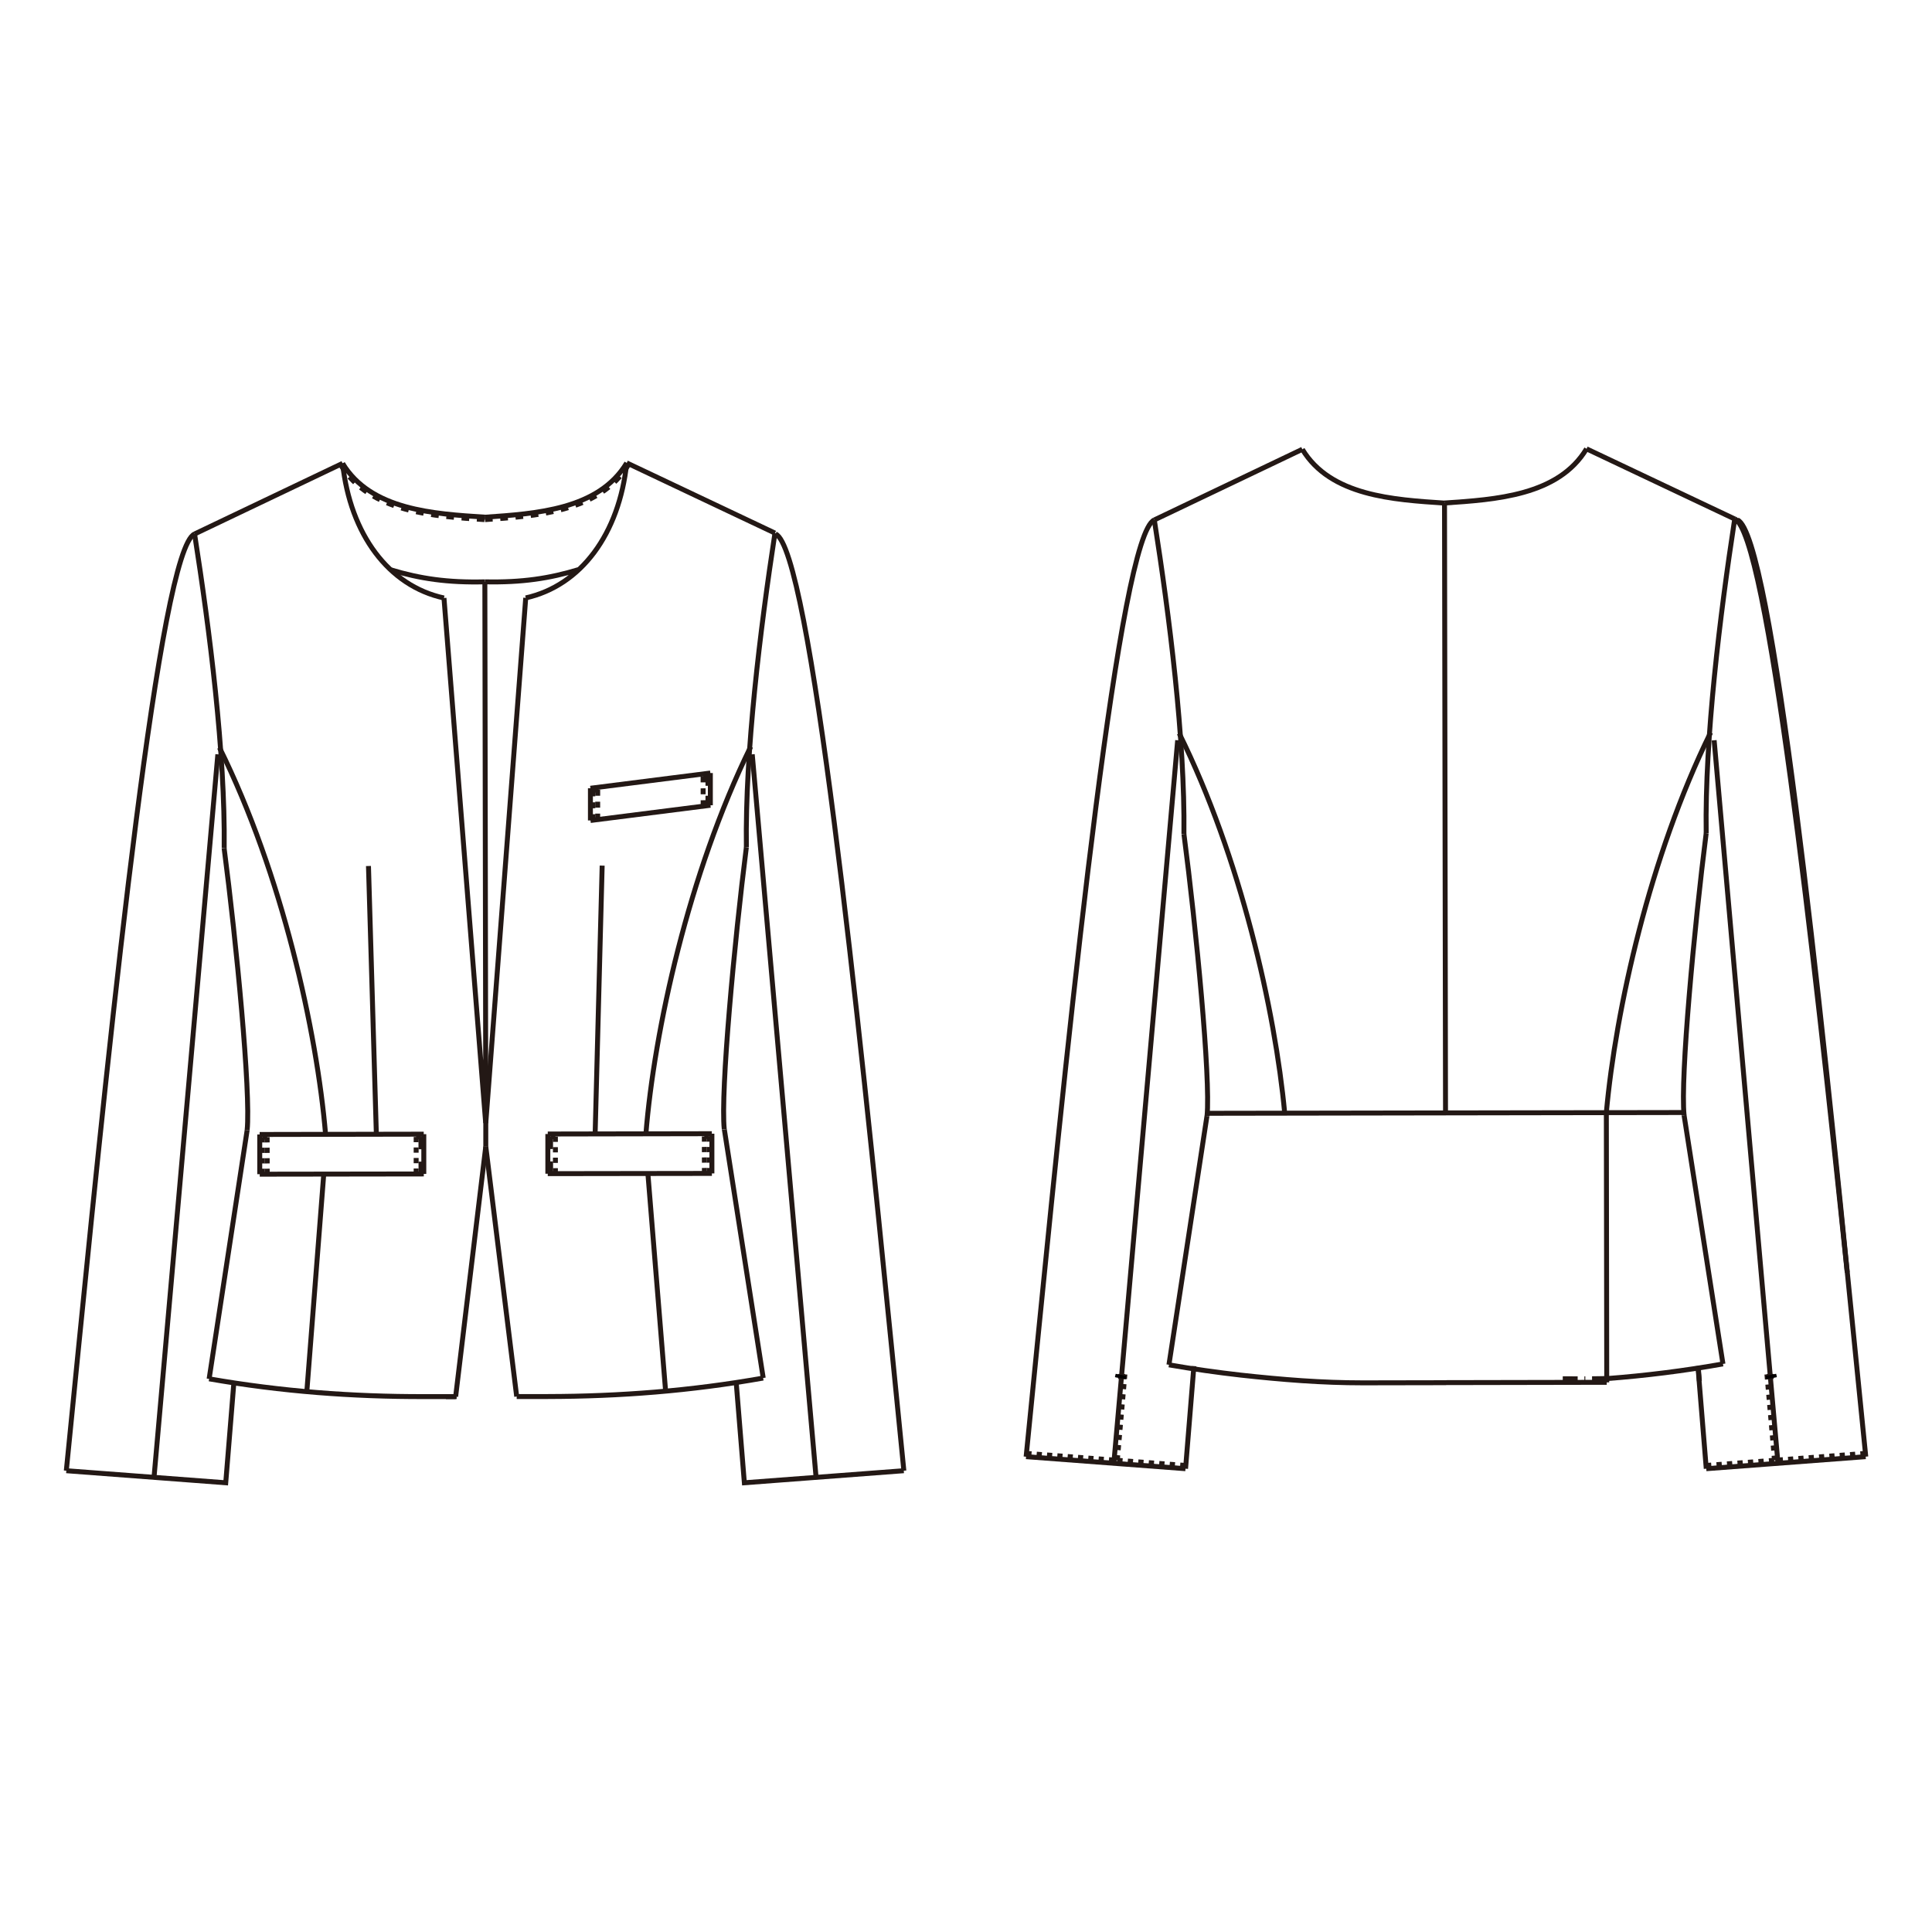 <?xml version="1.0" encoding="UTF-8"?>
<svg id="_レイヤー_1" xmlns="http://www.w3.org/2000/svg" version="1.1" viewBox="0 0 250 250">
  <!-- Generator: Adobe Illustrator 30.0.0, SVG Export Plug-In . SVG Version: 2.1.1 Build 123)  -->
  <defs>
    <style>
      .st0 {
        stroke-dasharray: 1.6 1.6;
      }

      .st0, .st1, .st2, .st3, .st4, .st5, .st6, .st7, .st8, .st9, .st10 {
        fill: none;
      }

      .st0, .st1, .st3, .st4, .st5, .st6, .st7, .st8, .st9, .st10 {
        stroke-miterlimit: 10;
        stroke-width: .64px;
      }

      .st0, .st1, .st3, .st4, .st5, .st6, .st7, .st8, .st10 {
        stroke: #231815;
      }

      .st1 {
        stroke-dasharray: 1.29 1.29;
      }

      .st3 {
        stroke-dasharray: .68 .68;
      }

      .st4 {
        stroke-dasharray: .99 .99;
      }

      .st5 {
        stroke-dasharray: 3.78 .86 .13 .86;
        stroke-dashoffset: 4.65px;
      }

      .st6 {
        stroke-dasharray: .77 .77;
      }

      .st7 {
        stroke-dasharray: .67 .67;
      }

      .st9 {
        stroke: #030000;
      }

      .st10 {
        stroke-dasharray: .66 .66;
      }
    </style>
  </defs>
  <path class="st8" d="M116.96,190.31c-.53-5.33-1.06-10.66-1.59-15.99-4.29-43.05-10.54-103.28-15.01-105.22M95.27,178.95l1.05,12.92,20.63-1.56"/>
  <rect class="st2" x="5" y="56.35" width="115.53" height="139.12"/>
  <path class="st8" d="M83.83,151.78l2.3,28.24M97.34,97.61l8.26,93.56"/>
  <line class="st8" x1="90.98" y1="100.47" x2="91.61" y2="100.39"/>
  <line class="st8" x1="91.77" y1="147.05" x2="91.14" y2="147.05"/>
  <line class="st3" x1="91.14" y1="147.05" x2="91.15" y2="151.84"/>
  <line class="st3" x1="91.77" y1="147.05" x2="91.78" y2="151.84"/>
  <line class="st8" x1="41.9" y1="151.86" x2="39.7" y2="180.11"/>
  <path class="st8" d="M25.18,69.1c-4.47,1.93-10.72,62.17-15.01,105.22-.53,5.33-1.06,10.66-1.59,15.99M29,109.74c1.58,12.13,3.47,31.64,2.98,36.51M62.86,148.35l4,32.36M8.58,190.31l20.63,1.56,1.05-12.92M33.95,147.15h.63"/>
  <path class="st8" d="M54.84,151.9v-5.14M66.86,180.71c1,0,3.15,0,4.04,0,9.32-.02,18.52-.73,27.85-2.39M42.13,146.79c-1.12-13.28-5.61-33.64-13.73-50.05"/>
  <rect class="st2" x="5" y="56.35" width="115.53" height="139.12"/>
  <line class="st3" x1="34.57" y1="147.15" x2="34.58" y2="151.94"/>
  <line class="st3" x1="33.95" y1="147.15" x2="33.95" y2="151.94"/>
  <path class="st8" d="M83.58,146.72c1.07-13.28,5.5-33.66,13.56-50.1M68.03,77.36l-5.17,67.97M77.01,146.73l.91-34.72M62.86,148.35l-3.9,32.37M92.12,151.84l-21.24.03M92.11,146.7l-21.23.04M70.89,151.88v-5.14M33.61,151.94l21.23-.03M33.6,146.8l21.23-.04"/>
  <rect class="st2" x="5" y="56.35" width="115.53" height="139.12"/>
  <line class="st6" x1="90.98" y1="100.47" x2="90.99" y2="104.33"/>
  <path class="st8" d="M25.18,69.1c1.95,12.47,3.97,28.32,3.83,40.64"/>
  <rect class="st2" x="5" y="56.35" width="115.53" height="139.12"/>
  <line class="st3" x1="53.85" y1="147.12" x2="53.85" y2="151.9"/>
  <line class="st8" x1="71.87" y1="147.08" x2="71.24" y2="147.09"/>
  <line class="st6" x1="77.34" y1="102.2" x2="77.34" y2="106.05"/>
  <line class="st6" x1="76.71" y1="102.28" x2="76.72" y2="106.13"/>
  <line class="st0" x1="71.24" y1="147.09" x2="71.25" y2="151.88"/>
  <path class="st8" d="M100.28,68.98c-1.91,12.48-3.87,28.33-3.7,40.65M50.55,73.73c3.81,1.15,7.37,1.68,12.19,1.56"/>
  <rect class="st2" x="5" y="56.35" width="115.53" height="139.12"/>
  <line class="st3" x1="71.87" y1="147.08" x2="71.87" y2="151.88"/>
  <path class="st8" d="M81.1,59.9c-3.64,6.07-11.77,6.57-18.38,7.03M31.98,146.25l-4.92,32.18M33.61,151.94v-5.14M53.85,147.11h.63M74.92,73.69c-3.81,1.16-7.36,1.7-12.18,1.6M93.73,146.15l5.03,32.16M81.1,59.9c-.98,9.19-5.9,15.87-13.07,17.47M58.96,180.72c-1,0-3.15,0-4.04,0-9.32.02-18.52-.67-27.86-2.3M62.86,145.34l-.12-70.05M81.1,59.9l19.18,9.08M62.86,148.35v-3.01M57.45,77.38l5.4,67.96"/>
  <path class="st4" d="M81.37,60.06c-3.77,6.28-12.25,6.73-18.62,7.18"/>
  <rect class="st2" x="5" y="56.35" width="115.53" height="139.12"/>
  <line class="st8" x1="48.7" y1="146.77" x2="47.68" y2="112.06"/>
  <line class="st8" x1="76.71" y1="102.28" x2="77.34" y2="102.2"/>
  <path class="st8" d="M76.4,102l15.52-1.97M76.41,106.17l15.52-1.97M76.4,102v4.17"/>
  <line class="st1" x1="91.61" y1="100.39" x2="91.61" y2="104.25"/>
  <path class="st8" d="M91.92,100.03v4.17M92.12,151.84v-5.14"/>
  <line class="st0" x1="54.47" y1="147.11" x2="54.48" y2="151.9"/>
  <line class="st8" x1="44.33" y1="59.96" x2="25.17" y2="69.1"/>
  <line class="st8" x1="19.93" y1="191.17" x2="28.19" y2="97.61"/>
  <path class="st8" d="M44.33,59.96c1,9.18,5.95,15.86,13.12,17.42M57.7,180.72c.46,0,.93,0,1.39,0"/>
  <path class="st4" d="M44.06,60.12c3.79,6.27,12.27,6.69,18.64,7.12"/>
  <path class="st8" d="M96.58,109.63c-1.54,12.13-3.36,31.65-2.86,36.51M44.33,59.96c3.66,6.05,11.79,6.53,18.4,6.96"/>
  <rect class="st2" x="5" y="56.35" width="115.53" height="139.12"/>
  <rect class="st2" x="5" y="56.35" width="115.53" height="139.12"/>
  <line class="st8" x1="219.71" y1="176.77" x2="220.79" y2="190.05"/>
  <line class="st8" x1="230.07" y1="189.35" x2="221.81" y2="95.79"/>
  <path class="st8" d="M241.43,188.49c-.53-5.33-1.06-10.66-1.6-15.99-4.28-43.05-10.54-103.28-15-105.22M220.79,190.05l20.63-1.56"/>
  <rect class="st2" x="129.19" y="54.53" width="115.81" height="139.1"/>
  <line class="st10" x1="228.64" y1="177.84" x2="229.62" y2="188.96"/>
  <line class="st3" x1="220.76" y1="189.63" x2="229.62" y2="188.96"/>
  <line class="st8" x1="228.61" y1="178.11" x2="229.52" y2="178.11"/>
  <line class="st7" x1="230.04" y1="188.93" x2="241.39" y2="188.07"/>
  <path class="st9" d="M228.83,178.41l-.06-.41M228.77,177.99l.1.41M228.87,178.4l-.06-.42M228.81,177.98l.1.41M228.91,178.39l-.06-.41M228.85,177.98l.1.41M228.95,178.38l-.06-.41M228.89,177.97l.1.41M228.99,178.38l-.06-.42M228.93,177.96l.1.41M229.03,178.37l-.06-.42M228.97,177.95l.1.4M229.07,178.36l-.06-.41M229.01,177.94l.1.4M229.11,178.35l-.06-.41M229.05,177.94l.1.4M229.15,178.34l-.06-.41M229.09,177.93l.1.4M229.19,178.33l-.06-.41M229.13,177.92l.1.4M229.23,178.32l-.06-.41M229.16,177.91l.1.4M229.27,178.32l-.06-.41M229.21,177.91l.1.4M229.31,178.31l-.06-.41M229.25,177.9l.1.4M229.34,178.3l-.06-.41M229.28,177.89l.1.41M229.39,178.3l-.06-.41M229.32,177.88l.1.4M229.42,178.29l-.06-.41M229.36,177.87l.1.41M229.46,178.28l-.06-.42M229.4,177.86l.1.41M229.5,178.27l-.06-.42M229.44,177.86l.1.41M229.54,178.27l-.06-.41M229.48,177.85l.1.41M229.58,178.26l-.06-.41M229.52,177.84l.1.4"/>
  <path class="st8" d="M187.11,178.91l20.8-.04M220.78,107.81c-1.54,12.13-3.36,31.65-2.86,36.52M151.26,176.61c3.12.54,6.22.98,9.31,1.33,2.63.29,5.26.54,7.9.72,2.64.18,5.28.28,7.92.28,3.57,0,7.15-.01,10.72-.02M207.91,178.39v.49M219.9,178.71l-.14-1.7M153.41,190.05l1.08-13.28"/>
  <rect class="st2" x="129.19" y="54.53" width="115.81" height="139.1"/>
  <line class="st8" x1="144.13" y1="189.35" x2="152.39" y2="95.79"/>
  <path class="st8" d="M132.77,188.49l20.63,1.56M224.47,67.15c4.21,1.81,10.19,55.33,14.56,97.51M207.91,178.39c5-.38,10-1,15.04-1.9"/>
  <rect class="st2" x="129.19" y="54.53" width="115.81" height="139.1"/>
  <line class="st8" x1="207.86" y1="143.97" x2="207.91" y2="178.39"/>
  <path class="st8" d="M149.37,67.28c-4.46,1.94-10.72,62.17-15,105.22-.53,5.34-1.06,10.67-1.59,16"/>
  <rect class="st2" x="129.19" y="54.53" width="115.81" height="139.1"/>
  <line class="st10" x1="144.58" y1="188.96" x2="145.56" y2="177.84"/>
  <line class="st3" x1="144.58" y1="188.96" x2="153.44" y2="189.63"/>
  <path class="st8" d="M156.18,144.42l-4.92,32.18M205.3,58.07c-3.64,6.07-11.76,6.57-18.38,7.02M144.68,178.11h.91M217.92,144.32l5.03,32.17"/>
  <rect class="st2" x="129.19" y="54.53" width="115.81" height="139.1"/>
  <line class="st7" x1="132.81" y1="188.07" x2="144.16" y2="188.93"/>
  <path class="st5" d="M205.02,178.42c.19,0,.38,0,.56,0"/>
  <path class="st8" d="M206.01,178.41c.63,0,1.26-.02,1.89-.03M202.22,178.41h.04c.63,0,1.26.01,1.89.01"/>
  <path class="st8" d="M153.2,107.92c1.58,12.13,3.47,31.63,2.99,36.51M156.21,144.06l61.68-.1M168.52,58.14l-19.15,9.14M224.47,67.16c-1.91,12.47-3.87,28.32-3.69,40.65M205.3,58.08l19.18,9.08M168.52,58.14c3.66,6.05,11.79,6.52,18.4,6.96M187.05,144.01l-.13-78.91"/>
  <path class="st8" d="M166.24,144.04c-1.24-13.29-5.71-33.1-13.65-49.14M207.86,143.97c1.2-13.29,5.6-33.11,13.49-49.18"/>
  <path class="st8" d="M149.37,67.28c1.95,12.47,3.97,28.32,3.83,40.64"/>
  <rect class="st2" x="129.19" y="54.53" width="115.81" height="139.1"/>
  <path class="st9" d="M145.43,177.99l-.06.41M145.33,178.4l.1-.41M145.39,177.98l-.06.41M145.29,178.39l.1-.41M145.35,177.98l-.06.41M145.25,178.38l.1-.41M145.31,177.97l-.06.41M145.2,178.37l.1-.4M145.27,177.96l-.06.41M145.17,178.37l.1-.41M145.23,177.95l-.06.42M145.13,178.36l.1-.41M145.19,177.94l-.06.41M145.09,178.35l.1-.4M145.15,177.94l-.06.41M145.05,178.34l.1-.4M145.11,177.93l-.06.41M145.01,178.33l.1-.4M145.07,177.92l-.06.41M144.97,178.32l.1-.4M145.03,177.91l-.06.41M144.93,178.32l.1-.4M144.99,177.91l-.06.41M144.89,178.31l.1-.4M144.95,177.9l-.06.41M144.85,178.31l.1-.41M144.92,177.89l-.06.41M144.81,178.3l.1-.41M144.87,177.89l-.06.41M144.78,178.29l.1-.4M144.83,177.88l-.06.41M144.74,178.28l.1-.41M144.8,177.87l-.06.42M144.69,178.28l.1-.41M144.75,177.86l-.06.42M144.65,178.27l.1-.41M144.72,177.85l-.06.41M144.62,178.26l.1-.41M144.68,177.85l-.06.41M144.58,178.25l.1-.4"/>
  <rect class="st2" x="129.19" y="54.53" width="115.81" height="139.1"/>
</svg>